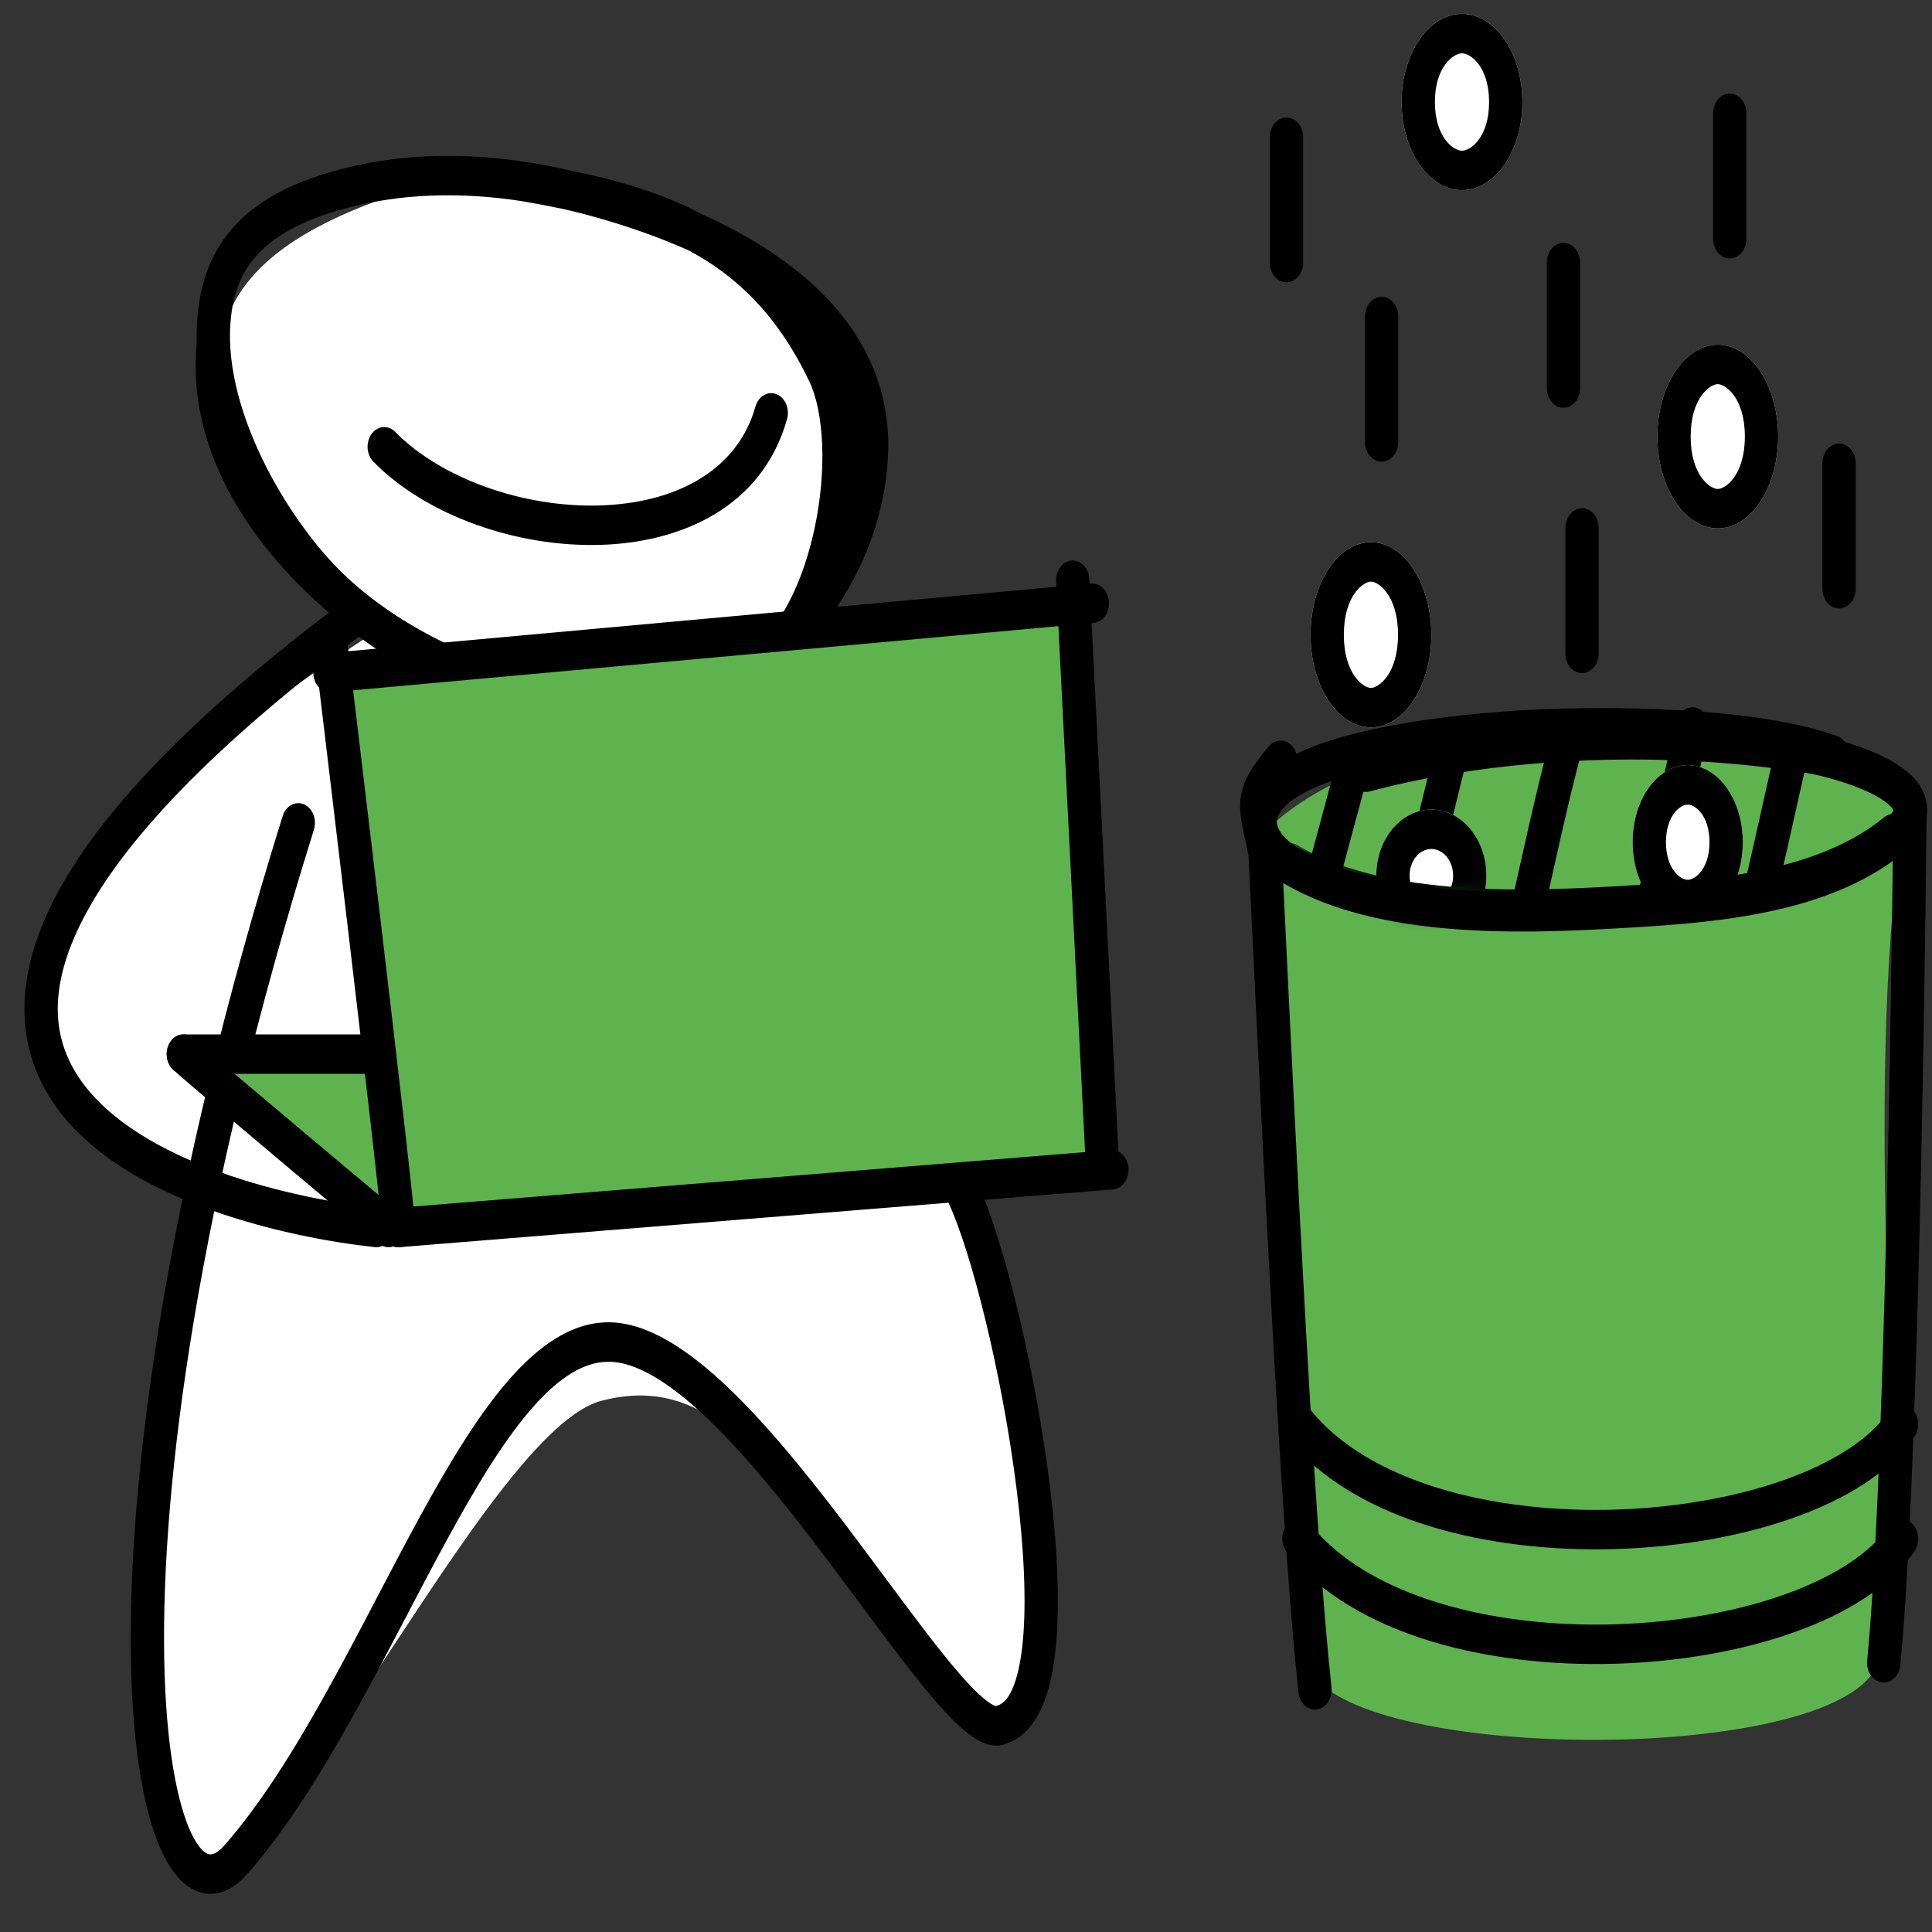 <svg width="80" height="80" viewBox="0 0 80 80" fill="none" xmlns="http://www.w3.org/2000/svg">
<rect x="0" y="0" width="80" height="80" fill="#333333" stroke="none"/>
<path d="M10.678 19.536C5.93 11.815 13.053 9.007 17.801 7.603C39.642 7.603 37.038 25.854 28.135 29.765C36.056 29.765 39.223 39.417 39.223 48.433C43.971 62.472 44.446 77.18 39.223 70.441C32.694 62.017 30.239 56.602 24.897 58.006C19.555 59.41 9.466 83.438 7.09 75.716C5.19 69.539 5.452 60.996 8.222 50.232C8.221 48.832 -9.841 42.371 15.825 25.978C15.318 25.975 13.857 24.706 10.678 19.536Z" fill="white"/>
<path fill-rule="evenodd" clip-rule="evenodd" d="M21.869 6.722C19.172 6.3 16.41 6.336 13.728 7.113C11.758 7.683 9.14 8.824 8.385 11.854C8.194 12.619 8.123 13.404 8.147 14.193C7.902 16.662 8.626 19.001 9.879 21.061C11.142 23.136 12.966 24.971 14.992 26.456C17.021 27.943 19.281 29.099 21.442 29.798C23.594 30.493 25.701 30.751 27.407 30.379C28.515 30.138 29.632 29.666 30.688 29.006C30.89 28.908 31.09 28.802 31.285 28.689C31.894 28.335 32.433 27.841 32.903 27.252C33.146 27.012 33.382 26.762 33.609 26.502C35.346 24.509 36.612 21.875 36.768 18.913C36.944 15.587 35.299 13.149 33.269 11.438C31.971 10.343 30.469 9.502 29.062 8.868C27.352 7.959 25.478 7.44 23.522 7.037C22.974 6.914 22.423 6.808 21.869 6.722ZM23.314 8.652C22.782 8.542 22.237 8.439 21.68 8.339C19.121 7.94 16.537 7.98 14.056 8.698C12.072 9.273 10.224 10.244 9.708 12.316C9.263 14.099 9.651 16.2 10.519 18.25C11.381 20.285 12.665 22.146 13.835 23.379C15.763 25.411 18.762 27.098 21.923 27.904C24.842 28.649 27.797 28.617 30.104 27.524C30.75 27.115 31.372 26.625 31.95 26.066C32.768 25.012 33.379 23.519 33.729 21.881C34.245 19.472 34.126 17.077 33.509 15.787C32.214 13.081 30.535 11.449 28.534 10.377C27.803 10.049 27.091 9.776 26.445 9.552C25.416 9.197 24.37 8.891 23.314 8.652Z" fill="black"/>
<path fill-rule="evenodd" clip-rule="evenodd" d="M12.591 33.308C12.233 33.151 11.837 33.368 11.705 33.79C6.828 49.41 5.286 61.242 5.421 68.714C5.488 72.423 5.97 75.164 6.739 76.752C7.123 77.543 7.645 78.184 8.332 78.368C9.053 78.561 9.719 78.193 10.253 77.583C11.857 75.753 13.307 73.413 14.656 70.988C15.333 69.772 15.989 68.526 16.63 67.303C16.7 67.168 16.77 67.033 16.841 66.9C17.409 65.813 17.965 64.751 18.518 63.739C19.766 61.452 20.96 59.487 22.168 58.154C23.376 56.821 24.492 56.232 25.609 56.421C26.817 56.625 28.257 57.666 29.829 59.265C31.378 60.842 32.958 62.858 34.449 64.842C34.844 65.368 35.234 65.894 35.616 66.408C36.658 67.811 37.635 69.128 38.476 70.133C39.05 70.818 39.596 71.403 40.085 71.781C40.33 71.971 40.593 72.134 40.862 72.219C41.118 72.3 41.422 72.323 41.722 72.179C42.38 71.948 42.839 71.379 43.144 70.691C43.451 69.996 43.627 69.127 43.719 68.187C43.904 66.302 43.769 63.908 43.466 61.469C43.161 59.018 42.678 56.472 42.144 54.263C41.613 52.07 41.018 50.154 40.473 48.994C40.288 48.6 39.868 48.458 39.535 48.677C39.203 48.896 39.083 49.393 39.268 49.787C39.734 50.781 40.295 52.552 40.818 54.713C41.337 56.858 41.806 59.334 42.101 61.706C42.398 64.091 42.513 66.322 42.349 67.999C42.267 68.84 42.119 69.487 41.921 69.933C41.729 70.368 41.52 70.554 41.31 70.62C41.286 70.628 41.263 70.637 41.239 70.648C41.234 70.646 41.227 70.644 41.219 70.642C41.145 70.618 41.021 70.555 40.84 70.414C40.477 70.134 40.014 69.651 39.456 68.984C38.646 68.016 37.711 66.756 36.681 65.368C36.293 64.846 35.892 64.306 35.479 63.757C33.985 61.768 32.353 59.68 30.728 58.027C29.125 56.396 27.429 55.079 25.804 54.805C24.089 54.515 22.571 55.477 21.228 56.959C19.885 58.441 18.612 60.557 17.359 62.853C16.799 63.879 16.236 64.955 15.668 66.039C15.598 66.174 15.528 66.308 15.457 66.442C14.817 67.665 14.169 68.895 13.504 70.09C12.171 72.486 10.789 74.705 9.296 76.408C8.957 76.794 8.745 76.805 8.636 76.776C8.493 76.737 8.234 76.555 7.936 75.94C7.343 74.715 6.866 72.31 6.8 68.679C6.669 61.472 8.162 49.849 12.998 34.356C13.13 33.933 12.948 33.464 12.591 33.308Z" fill="black"/>
<path fill-rule="evenodd" clip-rule="evenodd" d="M32.154 16.322C31.793 16.179 31.402 16.41 31.281 16.838C30.535 19.486 27.98 20.845 24.798 20.931C21.653 21.015 18.273 19.821 16.359 17.88C16.07 17.587 15.634 17.627 15.386 17.969C15.139 18.312 15.172 18.827 15.462 19.12C17.702 21.391 21.445 22.654 24.829 22.563C28.176 22.473 31.555 21.025 32.59 17.355C32.71 16.927 32.515 16.465 32.154 16.322Z" fill="black"/>
<path fill-rule="evenodd" clip-rule="evenodd" d="M15.363 25.023C15.566 25.405 15.469 25.909 15.147 26.149C8.594 31.038 5.048 34.951 3.451 38.029C2.659 39.555 2.369 40.834 2.393 41.9C2.417 42.956 2.752 43.884 3.332 44.715C4.522 46.422 6.712 47.674 9.129 48.542C11.517 49.4 14.003 49.84 15.649 50.014C16.028 50.055 16.308 50.451 16.274 50.9C16.24 51.349 15.905 51.681 15.526 51.641C13.814 51.459 11.231 51.003 8.728 50.104C6.253 49.215 3.729 47.849 2.268 45.755C1.523 44.687 1.048 43.419 1.015 41.944C0.981 40.479 1.385 38.891 2.276 37.174C4.043 33.767 7.812 29.691 14.412 24.768C14.734 24.528 15.16 24.642 15.363 25.023Z" fill="black"/>
<path d="M44.42 24.981L32.684 25.938L14.068 27.853L16.091 43.648H7.997L16.091 50.828L45.634 48.435L44.42 24.981Z" fill="#5FB34E"/>
<path fill-rule="evenodd" clip-rule="evenodd" d="M7.045 43.153C7.277 42.795 7.71 42.727 8.012 43.001C8.526 43.467 10.636 45.25 12.637 46.932C13.633 47.769 14.596 48.577 15.31 49.175L16.49 50.163C16.801 50.422 16.875 50.932 16.655 51.3C16.435 51.668 16.005 51.756 15.694 51.496L16.048 50.902C15.694 51.496 15.694 51.496 15.694 51.496L14.513 50.508C13.799 49.909 12.835 49.101 11.838 48.263C9.852 46.593 7.713 44.786 7.174 44.298C6.871 44.023 6.814 43.511 7.045 43.153Z" fill="black"/>
<path fill-rule="evenodd" clip-rule="evenodd" d="M11.751 44.466C10.39 44.466 9.107 44.466 7.593 44.466C7.212 44.466 6.903 44.1 6.903 43.649C6.903 43.198 7.212 42.833 7.593 42.833C9.107 42.833 10.39 42.833 11.75 42.833C12.936 42.833 14.18 42.833 15.687 42.833C16.068 42.833 16.377 43.199 16.377 43.649C16.377 44.1 16.068 44.466 15.687 44.466C14.18 44.466 12.936 44.466 11.751 44.466Z" fill="black"/>
<path fill-rule="evenodd" clip-rule="evenodd" d="M13.567 25.61C13.944 25.546 14.293 25.856 14.347 26.302L13.664 26.418L12.982 26.534C12.928 26.087 13.19 25.674 13.567 25.61ZM13.664 26.418C12.982 26.534 12.982 26.534 12.982 26.534L13.103 27.543C13.181 28.186 13.291 29.106 13.424 30.212C13.69 32.426 14.044 35.387 14.398 38.378C14.752 41.369 15.106 44.389 15.371 46.72C15.504 47.886 15.614 48.878 15.691 49.607C15.73 49.972 15.76 50.268 15.78 50.486C15.79 50.596 15.797 50.682 15.802 50.746C15.806 50.794 15.807 50.819 15.807 50.828C15.807 50.832 15.808 50.833 15.807 50.828C15.807 51.279 16.116 51.646 16.497 51.646C16.878 51.646 17.187 51.28 17.187 50.83C17.187 50.715 17.17 50.516 17.151 50.309C17.13 50.078 17.099 49.773 17.06 49.404C16.982 48.668 16.871 47.67 16.738 46.502C16.472 44.167 16.118 41.144 15.764 38.152C15.41 35.159 15.055 32.197 14.79 29.983C14.657 28.876 14.546 27.956 14.469 27.313L14.347 26.302C14.347 26.302 14.347 26.302 13.664 26.418Z" fill="black"/>
<path fill-rule="evenodd" clip-rule="evenodd" d="M45.919 24.918C45.948 25.368 45.664 25.76 45.284 25.795L13.717 28.667C13.337 28.701 13.006 28.365 12.977 27.915C12.947 27.466 13.232 27.073 13.611 27.039L45.178 24.167C45.558 24.132 45.89 24.469 45.919 24.918Z" fill="black"/>
<path fill-rule="evenodd" clip-rule="evenodd" d="M44.379 23.209C44.759 23.182 45.086 23.525 45.109 23.975L46.323 47.908C46.346 48.358 46.056 48.745 45.676 48.772C45.296 48.799 44.969 48.456 44.946 48.006L43.732 24.073C43.709 23.623 43.999 23.236 44.379 23.209Z" fill="black"/>
<path fill-rule="evenodd" clip-rule="evenodd" d="M46.728 48.38C46.754 48.83 46.467 49.219 46.087 49.25L16.543 51.643C16.163 51.674 15.834 51.334 15.808 50.885C15.782 50.435 16.069 50.045 16.449 50.014L45.992 47.621C46.373 47.59 46.702 47.93 46.728 48.38Z" fill="black"/>
<path d="M77.85 68.485C77.439 72.781 59.105 73.105 54.916 69.906L53.331 43.84L52.039 34.409C61.789 39.985 78.214 37.174 78.928 32.946C78.93 32.928 78.933 32.91 78.936 32.893C78.933 32.911 78.931 32.928 78.928 32.946C77.025 45.403 78.934 57.138 77.85 68.485Z" fill="#5FB34E"/>
<path d="M79.173 33.01C77.118 36.867 72.698 38.063 66.167 38.063C57.406 38.063 53.517 36.344 52.276 34.526C58.631 28.193 72.819 31.215 79.173 33.01Z" fill="#5FB34E"/>
<path fill-rule="evenodd" clip-rule="evenodd" d="M64.046 29.362C67.625 29.232 72.918 29.356 76.066 30.474C76.198 30.52 76.309 30.609 76.392 30.724C77.004 30.908 77.702 31.164 78.289 31.492C78.578 31.653 78.863 31.844 79.104 32.07C79.34 32.291 79.579 32.587 79.707 32.975C79.847 33.4 79.827 33.855 79.644 34.282C79.476 34.676 79.185 35.008 78.834 35.298C77.179 36.663 75.064 37.389 72.957 37.806C70.861 38.221 68.703 38.343 66.908 38.445L66.861 38.447C64.858 38.561 62.399 38.66 59.97 38.452C57.551 38.245 55.099 37.729 53.137 36.567C52.398 36.129 51.732 35.444 51.542 34.528C51.332 33.51 51.772 32.584 52.584 31.904C53.192 31.394 54.042 31.006 54.965 30.702C55.901 30.394 56.969 30.153 58.054 29.965C60.224 29.589 62.512 29.418 64.046 29.362ZM55.887 32.106C55.697 32.16 55.513 32.217 55.335 32.275C54.462 32.563 53.794 32.89 53.381 33.236C52.843 33.687 52.854 34.003 52.882 34.14C52.932 34.379 53.172 34.762 53.755 35.107C55.478 36.127 57.718 36.622 60.07 36.824C62.411 37.024 64.801 36.929 66.795 36.817L66.811 36.816C68.624 36.713 70.714 36.595 72.729 36.196C74.756 35.795 76.636 35.121 78.045 33.959C78.295 33.752 78.385 33.609 78.412 33.548C78.395 33.514 78.35 33.446 78.248 33.35C78.118 33.228 77.934 33.099 77.701 32.968C76.746 32.436 75.349 32.097 74.873 32.019C69.157 31.083 62.303 31.281 56.719 32.771C56.348 32.87 55.979 32.594 55.895 32.154C55.892 32.138 55.889 32.122 55.887 32.106Z" fill="black"/>
<path fill-rule="evenodd" clip-rule="evenodd" d="M53.518 30.905C53.788 31.224 53.788 31.741 53.518 32.06C52.822 32.885 52.745 33.148 52.731 33.324C52.723 33.435 52.735 33.59 52.797 33.899C52.823 34.025 52.852 34.16 52.888 34.321C52.895 34.355 52.903 34.389 52.911 34.425C52.955 34.628 53.005 34.86 53.056 35.123C53.065 35.167 53.071 35.213 53.073 35.259L53.079 35.377C53.724 48.739 54.43 63.342 55.134 69.871C55.182 70.318 54.915 70.727 54.537 70.784C54.159 70.841 53.814 70.525 53.766 70.077C53.055 63.492 52.349 48.864 51.706 35.565L51.699 35.423C51.657 35.209 51.615 35.016 51.575 34.835C51.569 34.803 51.561 34.771 51.554 34.739C51.519 34.578 51.484 34.421 51.455 34.276C51.387 33.933 51.328 33.563 51.358 33.175C51.422 32.349 51.864 31.708 52.543 30.905C52.812 30.586 53.249 30.586 53.518 30.905Z" fill="black"/>
<path fill-rule="evenodd" clip-rule="evenodd" d="M79.096 32.705C79.477 32.71 79.782 33.079 79.778 33.53L79.088 33.522C79.778 33.53 79.778 33.53 79.778 33.53L79.775 33.833C79.773 34.031 79.77 34.323 79.766 34.697C79.758 35.446 79.746 36.524 79.728 37.845C79.692 40.487 79.636 44.1 79.553 47.981C79.388 55.728 79.116 64.602 78.686 68.948C78.642 69.396 78.299 69.716 77.921 69.664C77.543 69.611 77.272 69.206 77.316 68.758C77.737 64.501 78.009 55.709 78.174 47.94C78.257 44.065 78.313 40.458 78.349 37.819C78.366 36.5 78.379 35.423 78.387 34.676C78.391 34.303 78.394 34.012 78.396 33.814L78.399 33.514C78.399 33.514 78.399 33.513 79.085 33.522L78.399 33.514C78.403 33.063 78.715 32.7 79.096 32.705Z" fill="black"/>
<path fill-rule="evenodd" clip-rule="evenodd" d="M79.173 58.336C79.469 58.619 79.515 59.133 79.275 59.484C78.255 60.975 76.415 62.085 74.275 62.845C72.109 63.615 69.528 64.064 66.907 64.142C64.286 64.221 61.597 63.931 59.216 63.201C56.846 62.475 54.718 61.294 53.29 59.536C53.026 59.211 53.035 58.694 53.309 58.382C53.584 58.069 54.02 58.079 54.284 58.404C55.466 59.859 57.319 60.933 59.562 61.621C61.794 62.305 64.352 62.586 66.872 62.51C69.392 62.434 71.849 62.003 73.879 61.282C75.934 60.551 77.448 59.561 78.203 58.456C78.443 58.106 78.877 58.052 79.173 58.336Z" fill="black"/>
<path fill-rule="evenodd" clip-rule="evenodd" d="M79.173 63.084C79.469 63.368 79.515 63.882 79.275 64.232C78.255 65.723 76.415 66.834 74.275 67.594C72.109 68.363 69.528 68.812 66.907 68.891C64.286 68.97 61.597 68.679 59.216 67.95C56.846 67.224 54.718 66.043 53.29 64.284C53.026 63.96 53.035 63.443 53.309 63.13C53.584 62.818 54.02 62.828 54.284 63.153C55.466 64.608 57.319 65.682 59.562 66.369C61.794 67.053 64.352 67.335 66.872 67.259C69.392 67.183 71.849 66.751 73.879 66.03C75.934 65.3 77.448 64.309 78.203 63.205C78.443 62.855 78.877 62.801 79.173 63.084Z" fill="black"/>
<path fill-rule="evenodd" clip-rule="evenodd" d="M56.102 31.418C56.469 31.534 56.673 31.976 56.557 32.407L55.479 36.409C55.363 36.839 54.971 37.094 54.604 36.979C54.237 36.863 54.033 36.42 54.149 35.99L55.227 31.988C55.343 31.558 55.734 31.302 56.102 31.418Z" fill="black"/>
<path fill-rule="evenodd" clip-rule="evenodd" d="M74.249 30.894C74.621 30.989 74.843 31.42 74.744 31.855C74.408 33.337 74.268 33.968 74.165 34.431C74.037 35.008 73.967 35.323 73.648 36.697C73.547 37.132 73.164 37.404 72.792 37.306C72.42 37.208 72.201 36.776 72.302 36.342C72.62 34.971 72.687 34.668 72.813 34.103C72.914 33.645 73.054 33.016 73.396 31.509C73.495 31.074 73.876 30.798 74.249 30.894Z" fill="black"/>
<path fill-rule="evenodd" clip-rule="evenodd" d="M70.231 29.305C70.604 29.397 70.829 29.825 70.733 30.261L69.107 37.674C69.011 38.11 68.631 38.389 68.258 38.297C67.885 38.205 67.66 37.777 67.755 37.341L69.382 29.928C69.477 29.492 69.857 29.213 70.231 29.305Z" fill="black"/>
<path fill-rule="evenodd" clip-rule="evenodd" d="M65.204 29.473C65.572 29.587 65.777 30.029 65.662 30.46C65.062 32.719 64.723 34.235 64.368 35.825C64.224 36.468 64.077 37.124 63.91 37.846C63.809 38.28 63.426 38.553 63.054 38.455C62.682 38.357 62.463 37.925 62.564 37.49C62.726 36.793 62.869 36.15 63.012 35.513C63.37 33.91 63.72 32.344 64.33 30.047C64.445 29.616 64.836 29.359 65.204 29.473Z" fill="black"/>
<path fill-rule="evenodd" clip-rule="evenodd" d="M60.171 30.849C60.541 30.954 60.754 31.391 60.646 31.824L59.233 37.512C59.125 37.945 58.738 38.21 58.368 38.105C57.998 37.999 57.786 37.562 57.893 37.129L59.307 31.441C59.414 31.008 59.801 30.743 60.171 30.849Z" fill="black"/>
<path d="M73.63 18.076C73.63 20.177 72.51 21.879 71.129 21.879C69.748 21.879 68.628 20.177 68.628 18.076C68.628 15.976 69.748 14.273 71.129 14.273C72.51 14.273 73.63 15.976 73.63 18.076Z" fill="white"/>
<path fill-rule="evenodd" clip-rule="evenodd" d="M71.129 20.247C71.447 20.247 72.251 19.679 72.251 18.076C72.251 16.473 71.447 15.906 71.129 15.906C70.811 15.906 70.007 16.473 70.007 18.076C70.007 19.679 70.811 20.247 71.129 20.247ZM71.129 21.879C72.51 21.879 73.63 20.177 73.63 18.076C73.63 15.976 72.51 14.273 71.129 14.273C69.748 14.273 68.628 15.976 68.628 18.076C68.628 20.177 69.748 21.879 71.129 21.879Z" fill="black"/>
<path d="M63.039 4.224C63.039 6.239 61.92 7.873 60.538 7.873C59.157 7.873 58.037 6.239 58.037 4.224C58.037 2.209 59.157 0.575 60.538 0.575C61.92 0.575 63.039 2.209 63.039 4.224Z" fill="white"/>
<path fill-rule="evenodd" clip-rule="evenodd" d="M60.538 6.241C60.902 6.241 61.66 5.673 61.66 4.224C61.66 2.775 60.902 2.208 60.538 2.208C60.174 2.208 59.416 2.775 59.416 4.224C59.416 5.673 60.174 6.241 60.538 6.241ZM60.538 7.873C61.92 7.873 63.039 6.239 63.039 4.224C63.039 2.209 61.92 0.575 60.538 0.575C59.157 0.575 58.037 2.209 58.037 4.224C58.037 6.239 59.157 7.873 60.538 7.873Z" fill="black"/>
<path d="M59.269 26.285C59.269 28.402 58.149 30.118 56.768 30.118C55.386 30.118 54.267 28.402 54.267 26.285C54.267 24.168 55.386 22.451 56.768 22.451C58.149 22.451 59.269 24.168 59.269 26.285Z" fill="white"/>
<path fill-rule="evenodd" clip-rule="evenodd" d="M56.768 28.485C57.077 28.485 57.889 27.918 57.889 26.285C57.889 24.652 57.077 24.084 56.768 24.084C56.459 24.084 55.646 24.652 55.646 26.285C55.646 27.918 56.459 28.485 56.768 28.485ZM56.768 30.118C58.149 30.118 59.269 28.402 59.269 26.285C59.269 24.168 58.149 22.451 56.768 22.451C55.386 22.451 54.267 24.168 54.267 26.285C54.267 28.402 55.386 30.118 56.768 30.118Z" fill="black"/>
<path fill-rule="evenodd" clip-rule="evenodd" d="M71.624 3.875C72.005 3.875 72.314 4.24 72.314 4.691V9.886C72.314 10.337 72.005 10.702 71.624 10.702C71.244 10.702 70.935 10.337 70.935 9.886V4.691C70.935 4.24 71.244 3.875 71.624 3.875ZM53.271 4.864C53.652 4.864 53.96 5.229 53.96 5.68V10.875C53.96 11.325 53.652 11.691 53.271 11.691C52.89 11.691 52.581 11.325 52.581 10.875V5.68C52.581 5.229 52.89 4.864 53.271 4.864ZM64.739 10.058C65.119 10.058 65.428 10.424 65.428 10.875V16.069C65.428 16.52 65.119 16.886 64.739 16.886C64.358 16.886 64.049 16.52 64.049 16.069V10.875C64.049 10.424 64.358 10.058 64.739 10.058ZM57.209 12.29C57.59 12.29 57.899 12.655 57.899 13.106V18.3C57.899 18.751 57.59 19.117 57.209 19.117C56.828 19.117 56.52 18.751 56.52 18.3V13.106C56.52 12.655 56.828 12.29 57.209 12.29ZM76.152 18.367C76.533 18.367 76.841 18.732 76.841 19.183V24.378C76.841 24.828 76.533 25.194 76.152 25.194C75.771 25.194 75.462 24.828 75.462 24.378V19.183C75.462 18.732 75.771 18.367 76.152 18.367ZM65.509 21.045C65.89 21.045 66.198 21.411 66.198 21.862V27.056C66.198 27.507 65.89 27.872 65.509 27.872C65.128 27.872 64.819 27.507 64.819 27.056V21.862C64.819 21.411 65.128 21.045 65.509 21.045Z" fill="black"/>
<mask id="mask0_309_2156" style="mask-type:alpha" maskUnits="userSpaceOnUse" x="52" y="30" width="28" height="9">
<path d="M79.714 33.01C77.659 36.867 73.239 38.063 66.708 38.063C57.947 38.063 54.058 36.344 52.817 34.526C59.172 28.193 73.36 31.215 79.714 33.01Z" fill="#5FB34E"/>
</mask>
<g mask="url(#mask0_309_2156)">
<path d="M61.549 36.261C61.549 37.773 60.528 39 59.269 39C58.009 39 56.988 37.773 56.988 36.261C56.988 34.748 58.009 33.522 59.269 33.522C60.528 33.522 61.549 34.748 61.549 36.261Z" fill="white"/>
<path fill-rule="evenodd" clip-rule="evenodd" d="M59.269 37.367C59.748 37.367 60.17 36.894 60.17 36.261C60.17 35.627 59.748 35.154 59.269 35.154C58.79 35.154 58.368 35.627 58.368 36.261C58.368 36.894 58.79 37.367 59.269 37.367ZM59.269 39C60.528 39 61.549 37.773 61.549 36.261C61.549 34.748 60.528 33.522 59.269 33.522C58.009 33.522 56.988 34.748 56.988 36.261C56.988 37.773 58.009 39 59.269 39Z" fill="black"/>
<path d="M72.166 34.873C72.166 36.635 71.144 38.063 69.885 38.063C68.626 38.063 67.605 36.635 67.605 34.873C67.605 33.111 68.626 31.682 69.885 31.682C71.144 31.682 72.166 33.111 72.166 34.873Z" fill="white"/>
<path fill-rule="evenodd" clip-rule="evenodd" d="M69.885 36.431C70.176 36.431 70.786 36 70.786 34.873C70.786 33.746 70.176 33.315 69.885 33.315C69.594 33.315 68.984 33.746 68.984 34.873C68.984 36 69.594 36.431 69.885 36.431ZM69.885 38.063C71.144 38.063 72.166 36.635 72.166 34.873C72.166 33.111 71.144 31.682 69.885 31.682C68.626 31.682 67.605 33.111 67.605 34.873C67.605 36.635 68.626 38.063 69.885 38.063Z" fill="black"/>
<path fill-rule="evenodd" clip-rule="evenodd" d="M78.967 34.052C79.184 34.422 79.108 34.931 78.795 35.189C77.141 36.554 75.026 37.28 72.918 37.697C70.823 38.112 68.665 38.234 66.87 38.335L66.822 38.338C64.82 38.451 62.361 38.55 59.932 38.343C57.513 38.135 55.061 37.619 53.099 36.457C52.758 36.255 52.62 35.765 52.791 35.362C52.961 34.959 53.376 34.796 53.716 34.997C55.439 36.018 57.68 36.513 60.031 36.714C62.373 36.915 64.762 36.82 66.757 36.707L66.772 36.706C68.586 36.604 70.676 36.486 72.691 36.087C74.718 35.685 76.598 35.012 78.007 33.849C78.319 33.592 78.749 33.682 78.967 34.052Z" fill="black"/>
</g>
</svg>
